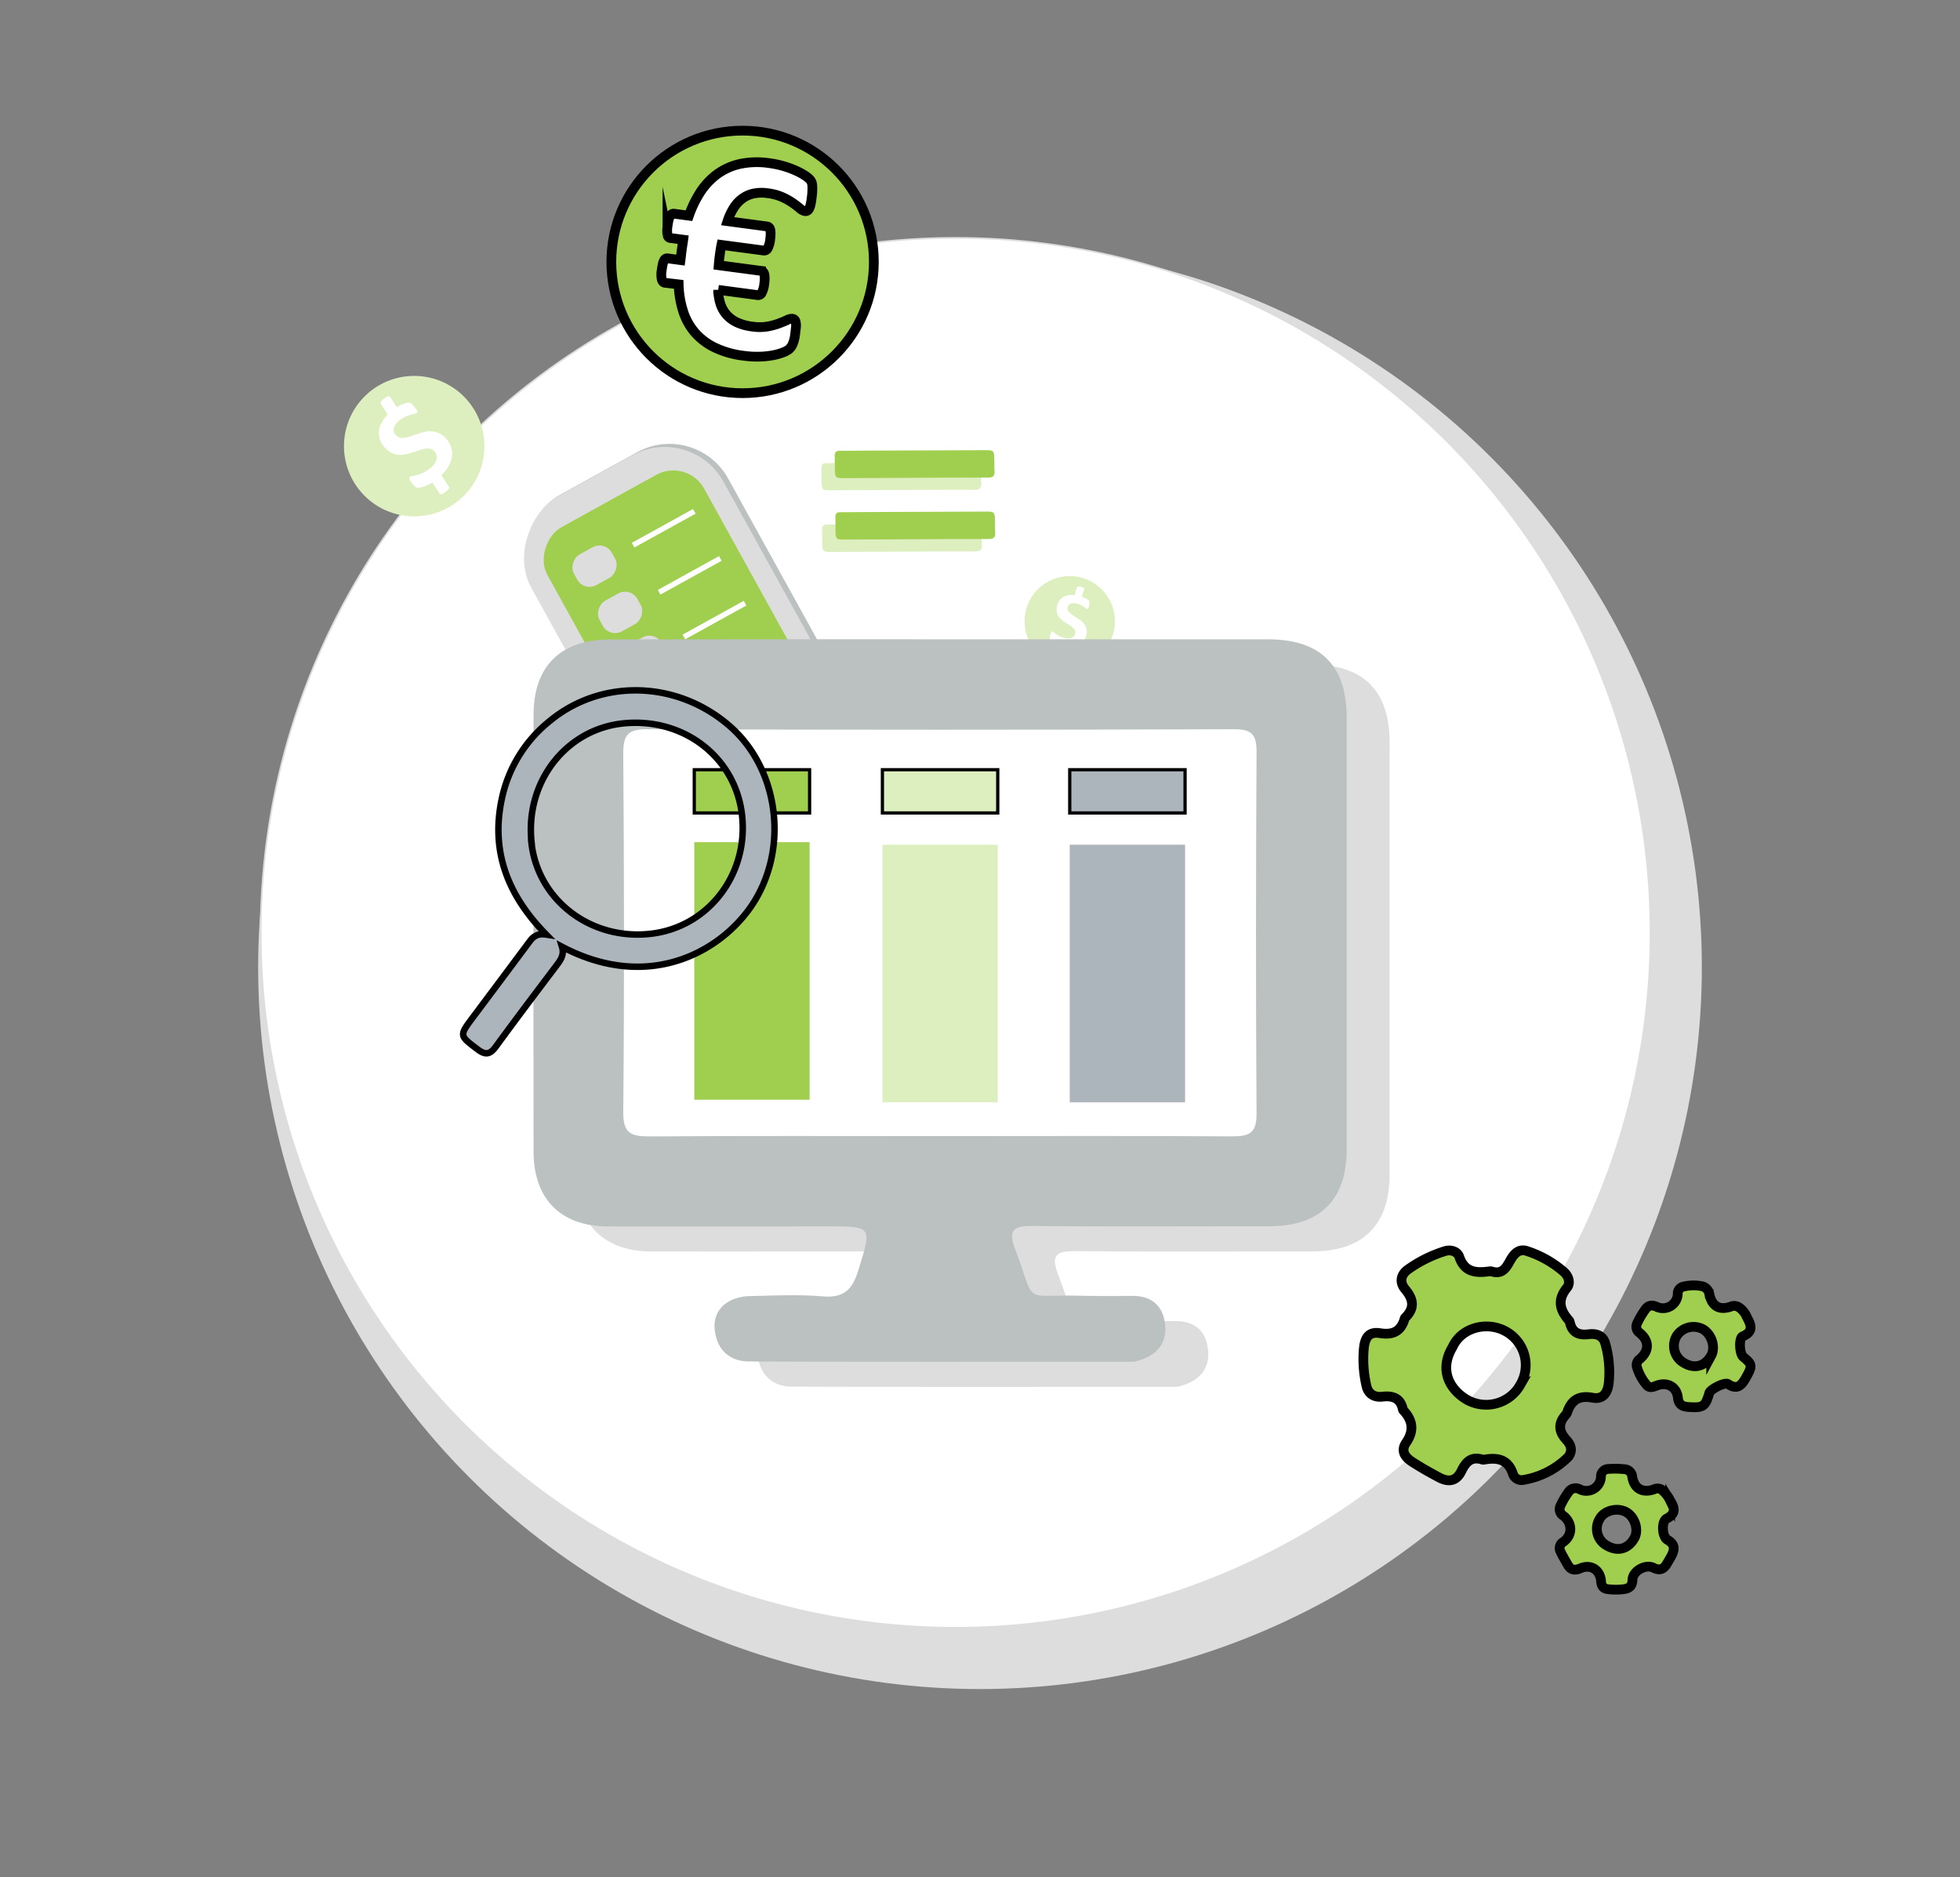 <?xml version="1.0" encoding="UTF-8"?> <svg xmlns="http://www.w3.org/2000/svg" id="Ebene_1" data-name="Ebene 1" viewBox="0 0 604.34 578.74"><rect x="0" y="0" width="604.34" height="578.74" fill="#808080" stroke="none"/><defs><style>.cls-1{fill:#ddd;}.cls-2,.cls-6,.cls-7{fill:#fff;}.cls-2{stroke:#ddd;stroke-width:0.5px;}.cls-11,.cls-12,.cls-13,.cls-2,.cls-3,.cls-6,.cls-9{stroke-miterlimit:10;}.cls-11,.cls-3,.cls-5{fill:#a0ce4e;}.cls-11,.cls-12,.cls-13,.cls-3,.cls-6,.cls-9{stroke:#000;}.cls-3,.cls-6{stroke-width:3px;}.cls-4,.cls-9{fill:#ddeebf;}.cls-8{fill:#bbc0c0;}.cls-10,.cls-12,.cls-13{fill:#acb4bc;}.cls-13{stroke-width:2px;}</style></defs><circle class="cls-1" cx="302.17" cy="298.2" r="222.57"></circle><circle class="cls-2" cx="294.65" cy="287.6" r="214.27"></circle><path class="cls-3" d="M496,426.73a32.45,32.45,0,0,0-1-12.36c-.69-2.68-2.81-3.28-5.09-3-3.12.39-5.17-.48-5.88-3.7a1.26,1.26,0,0,0-.24-.54c-2.85-3.18-3.69-6.34-.66-10.06,1.19-1.45.57-3.54-.87-4.87A32.69,32.69,0,0,0,471,385.78c-3.08-1.14-4.59,1.46-5.73,3.53-1.28,2.31-2.65,3.55-5.33,2.7a2.24,2.24,0,0,0-.89,0c-4,.52-7.49.26-9.1-4.51-.56-1.64-2.61-2.39-4.6-1.7a40.12,40.12,0,0,0-11.36,5.7c-2.26,1.71-2.39,4.05-.73,6,2.62,3.1,3,5.86,0,8.78a.68.68,0,0,0-.15.26c-1.13,3.89-3.52,5.16-7.63,4.5-3.12-.5-4.47,1.05-4.91,4.22a36.6,36.6,0,0,0,.7,11.81c.51,2.69,2.43,3.84,5,3.55,3.29-.38,5.59.5,6.31,4a.56.56,0,0,0,.16.25c2.9,3.09,3.31,6.3.82,9.93-1.78,2.59-.27,4.55,1.91,5.95,2.67,1.71,5.43,3.29,8.24,4.77,3.09,1.64,5.4,1.09,6.92-2,1.44-3,3.2-4.56,6.59-3.47a.76.76,0,0,0,.3,0c4.1-.74,7.52-.22,9,4.47a2.79,2.79,0,0,0,2.87,1.82,25.5,25.5,0,0,0,14.23-7.21c1.41-2,.7-3.74-.66-5.2-2.39-2.59-2.58-5.1-.18-7.73a2.14,2.14,0,0,0,.45-.77c1.29-3.82,3.7-5.28,7.85-4.48C493.94,431.5,495.57,429.84,496,426.73Zm-27.24.26a12.1,12.1,0,0,1-16.75,4.4c-5.42-3.36-8.18-9.34-4.13-16.08,2.82-6.2,10.87-8,16.52-4.76A11.86,11.86,0,0,1,468.73,427Z"></path><path class="cls-3" d="M538.23,424.94c2.15-3.82,2.16-4.2-.74-6.6-1.15-.95-1.4-5.81-.14-6.33,3.52-1.47,2.5-3.63,1.23-6a6.54,6.54,0,0,0-2.41-2.94,2.61,2.61,0,0,0-2.54-.2c-3.51,1.2-5.81-.14-6.58-3.9a3,3,0,0,0-2.63-2.47,13,13,0,0,0-5.31.18,2.18,2.18,0,0,0-1.8,2.34,4.56,4.56,0,0,1-6.42,3.93c-1.41-.69-2.6-.54-3.44.58a25.68,25.68,0,0,0-2.71,4.58,2.29,2.29,0,0,0,.87,2.87c3,2.47,2.94,5.61-.09,8.11a2.23,2.23,0,0,0-.73,2.62,14.74,14.74,0,0,0,2.82,5.17c.95,1.29,2.1.75,3.21.32,3.24-1.21,6.16.35,6.53,3.69.23,2.14,1.31,2.8,3.3,2.92,4.52.28,5.15-.08,6.39-4.32.35-1.18,4.78-3.44,5.8-2.75C535.55,428.59,536.93,427.24,538.23,424.94Zm-10.61-7c-1.9,3.33-5.11,4.22-8.33,2.3a6,6,0,0,1-2.24-8.46,6.21,6.21,0,0,1,8.14-1.9C527.85,411.52,529,415.46,527.62,418Z"></path><path class="cls-3" d="M515.32,479.78c1.08-2,1.21-3.65-1.16-5-1.72-.95-1.93-5.72-.26-6.57,3-1.51,2.43-3.41,1.07-5.57a9.66,9.66,0,0,0-2.74-3.42,2.48,2.48,0,0,0-2.31,0c-3.49,1.2-6.07-.27-6.64-3.88A2.49,2.49,0,0,0,501,453a28.05,28.05,0,0,0-5-.1,2.34,2.34,0,0,0-2.37,2.48,4.51,4.51,0,0,1-6.5,3.82,2.56,2.56,0,0,0-3.43.74,24.7,24.7,0,0,0-2.56,4.32,2.38,2.38,0,0,0,.93,3.11c2.84,2.23,2.83,6,0,8a2.22,2.22,0,0,0-.88,3.06c.61,1.34,1.41,2.6,2.12,3.9.92,1.7,2.15,2,3.95,1.23,3.26-1.4,6.15.43,6.41,4,.11,1.44.67,2.24,2.07,2.4a19.24,19.24,0,0,0,5,0c1.73-.26,2.55-1,2.61-2.89.1-2.72,4.06-4.94,6.52-3.68,1.8.91,3,.49,4-1.11C514.34,481.5,514.85,480.65,515.32,479.78Zm-11.38-5.54c-1.86,3.32-5.06,4.23-8.34,2.37a5.88,5.88,0,0,1-2.32-8.39c1.43-2.53,5.46-3.53,8.16-2S505.33,471.73,503.94,474.24Z"></path><path class="cls-4" d="M254.44,142.79l10.55-.07,35.12-.13c2,0,2.29.22,2.36,2.32,0,1.41,0,2.83.08,4.24S302,151,300.64,151c-7.8,0-15.61,0-23.41.07l-21.54.09c-2,0-2.3-.22-2.36-2.32-.05-1.52,0-3-.07-4.58C253.24,143.42,253.58,142.89,254.44,142.79Z"></path><path class="cls-5" d="M258.54,139l10.56-.07,35.12-.13c2,0,2.29.22,2.35,2.32.05,1.41,0,2.83.09,4.24s-.52,1.89-1.91,1.89c-7.81,0-15.61,0-23.41.07l-21.55.1c-2,0-2.3-.23-2.35-2.32-.05-1.53,0-3.06-.07-4.59C257.35,139.6,257.69,139.07,258.54,139Z"></path><path class="cls-4" d="M254.63,161.75l10.56-.06,35.12-.14c2,0,2.29.22,2.36,2.32,0,1.41,0,2.83.08,4.24s-.52,1.89-1.91,1.89c-7.81,0-15.61.05-23.41.08l-21.54.09c-2,0-2.3-.22-2.36-2.32-.05-1.53,0-3.06-.07-4.58C253.44,162.38,253.78,161.86,254.63,161.75Z"></path><path class="cls-5" d="M258.74,157.93l10.56-.06,35.12-.14c2,0,2.29.22,2.35,2.32.05,1.42,0,2.83.09,4.24s-.52,1.89-1.92,1.89c-7.8,0-15.6,0-23.4.08l-21.55.09c-2,0-2.3-.22-2.36-2.32,0-1.53,0-3.05-.06-4.58C257.55,158.56,257.89,158,258.74,157.93Z"></path><circle class="cls-3" cx="228.97" cy="80.75" r="40.47"></circle><path class="cls-6" d="M245.16,103.13a10.56,10.56,0,0,1-.77,3,4.26,4.26,0,0,1-1.21,1.63,8.26,8.26,0,0,1-2,1,17.87,17.87,0,0,1-3.06.81,26.11,26.11,0,0,1-4,.39,29.65,29.65,0,0,1-4.92-.29,28.28,28.28,0,0,1-8.73-2.48,19.17,19.17,0,0,1-6.14-4.59,18.82,18.82,0,0,1-3.67-6.56,29.65,29.65,0,0,1-1.4-8.36L205,87.18c-.44-.06-.76-.4-.95-1a7.69,7.69,0,0,1,0-3c.09-.68.19-1.26.3-1.73a4.82,4.82,0,0,1,.37-1.1,1.4,1.4,0,0,1,.48-.57,1,1,0,0,1,.63-.12l4,.53c.06-.45.12-.92.17-1.41s.1-1,.17-1.45.16-1.18.25-1.75.18-1.14.25-1.67l-4-.53c-.45-.06-.74-.37-.87-1a9.14,9.14,0,0,1,.08-3,12.25,12.25,0,0,1,.34-1.76,4.21,4.21,0,0,1,.47-1.09,1.38,1.38,0,0,1,.54-.54,1,1,0,0,1,.61-.1l4.58.61A34.11,34.11,0,0,1,216,59.14a21.3,21.3,0,0,1,5.22-5.51,19,19,0,0,1,7-3.1,25.53,25.53,0,0,1,9-.23,30.6,30.6,0,0,1,4.42.93,28.73,28.73,0,0,1,3.78,1.39,20.61,20.61,0,0,1,2.73,1.47,9.16,9.16,0,0,1,1.49,1.17,3,3,0,0,1,.61.92,4.06,4.06,0,0,1,.21,1.1,11.84,11.84,0,0,1,0,1.6c0,.65-.1,1.43-.22,2.35a15.68,15.68,0,0,1-.35,2,4.48,4.48,0,0,1-.45,1.18,1.34,1.34,0,0,1-.58.58,1.14,1.14,0,0,1-.66.1,3.28,3.28,0,0,1-1.59-.85c-.58-.5-1.31-1.06-2.18-1.67a20,20,0,0,0-3.18-1.78,15.5,15.5,0,0,0-4.5-1.21,12.63,12.63,0,0,0-4.46.1,9.13,9.13,0,0,0-3.49,1.6,10.54,10.54,0,0,0-2.63,2.91,18.46,18.46,0,0,0-1.85,4l12.19,1.63a1.06,1.06,0,0,1,.57.26,1.19,1.19,0,0,1,.39.66,5,5,0,0,1,.14,1.17,11.48,11.48,0,0,1-.13,1.8,7.35,7.35,0,0,1-.78,2.86,1.23,1.23,0,0,1-1.18.68l-13.08-1.74c-.1.47-.18.95-.26,1.43s-.16,1-.24,1.63-.14,1.06-.19,1.58-.11,1.06-.15,1.63l13.08,1.74a1.1,1.1,0,0,1,.58.29,1.35,1.35,0,0,1,.38.68,5,5,0,0,1,.14,1.17,11.75,11.75,0,0,1-.12,1.75,7.74,7.74,0,0,1-.79,2.87,1.22,1.22,0,0,1-1.18.72l-12.24-1.63a14.71,14.71,0,0,0,.66,4.23A9.42,9.42,0,0,0,224,97a9.8,9.8,0,0,0,3.17,2.37,15.79,15.79,0,0,0,4.74,1.31,14.92,14.92,0,0,0,4.64,0,20.47,20.47,0,0,0,3.55-.93c1-.37,1.87-.73,2.56-1.06a3.11,3.11,0,0,1,1.66-.41,1.27,1.27,0,0,1,.63.26,1.39,1.39,0,0,1,.39.76,5.53,5.53,0,0,1,.1,1.46C245.37,101.31,245.29,102.12,245.16,103.13Z"></path><circle class="cls-4" cx="127.71" cy="137.55" r="21.65"></circle><path class="cls-7" d="M137.74,135.42a7.48,7.48,0,0,1,1.43,2.71,6.81,6.81,0,0,1,.15,2.84,8.34,8.34,0,0,1-1.06,2.85,12.48,12.48,0,0,1-2.17,2.71l2.29,3.47a.77.77,0,0,1,.11.27.5.5,0,0,1-.08.31,2.08,2.08,0,0,1-.31.41,5.59,5.59,0,0,1-.59.55,6.88,6.88,0,0,1-.81.58,1.84,1.84,0,0,1-.57.24.51.51,0,0,1-.39,0,.73.73,0,0,1-.27-.28l-2.16-3.31a13.89,13.89,0,0,1-1.41.75,11,11,0,0,1-1.29.53c-.4.13-.77.23-1.09.3a3,3,0,0,1-.8.06,1.32,1.32,0,0,1-.66-.31,7,7,0,0,1-.89-.94c-.27-.34-.49-.63-.65-.87a2.46,2.46,0,0,1-.31-.6.57.57,0,0,1,.2-.68,1.8,1.8,0,0,1,.75-.24,11.93,11.93,0,0,0,1.37-.28,11.45,11.45,0,0,0,1.82-.66,9.84,9.84,0,0,0,2.15-1.36,5.49,5.49,0,0,0,2.08-2.78,2.65,2.65,0,0,0-.55-2.43,2.38,2.38,0,0,0-1.33-.89,4.33,4.33,0,0,0-1.65,0,11.58,11.58,0,0,0-1.9.49c-.67.24-1.36.47-2.07.7a19.48,19.48,0,0,1-2.19.55,8.35,8.35,0,0,1-2.23.09,6.08,6.08,0,0,1-2.2-.7,7.82,7.82,0,0,1-3.38-4.19,6,6,0,0,1-.23-2.5,7,7,0,0,1,.83-2.53,11.41,11.41,0,0,1,1.87-2.47l-2.15-3.27a.56.56,0,0,1-.1-.26.59.59,0,0,1,.08-.31,1.83,1.83,0,0,1,.3-.41,7.81,7.81,0,0,1,.61-.54,7.65,7.65,0,0,1,.81-.58,2.13,2.13,0,0,1,.58-.26.48.48,0,0,1,.38,0,1.18,1.18,0,0,1,.29.26l2,3.09c.31-.19.65-.37,1-.55a10.45,10.45,0,0,1,1.07-.46c.35-.13.68-.22,1-.3a2.23,2.23,0,0,1,.7-.08,1.24,1.24,0,0,1,.4.09,1.93,1.93,0,0,1,.36.23,5.25,5.25,0,0,1,.42.41l.51.6c.25.31.45.57.6.79a2.62,2.62,0,0,1,.29.52.64.64,0,0,1,0,.32.39.39,0,0,1-.14.2,1.68,1.68,0,0,1-.73.27,12.64,12.64,0,0,0-1.26.33,12.12,12.12,0,0,0-1.61.6,8,8,0,0,0-1.73,1.08,6.42,6.42,0,0,0-1.22,1.24,3.29,3.29,0,0,0-.56,1.15,2.23,2.23,0,0,0,0,1.06,2.79,2.79,0,0,0,.51,1,2.44,2.44,0,0,0,1.34.89,4.25,4.25,0,0,0,1.67,0,12.62,12.62,0,0,0,1.93-.51l2.09-.71a20.45,20.45,0,0,1,2.21-.57,7.63,7.63,0,0,1,2.23-.12,6.22,6.22,0,0,1,2.19.67A6.84,6.84,0,0,1,137.74,135.42Z"></path><circle class="cls-4" cx="329.84" cy="191.54" r="13.93"></circle><path class="cls-7" d="M335,195.65a4.9,4.9,0,0,1-.76,1.82,4.21,4.21,0,0,1-1.35,1.24,5.41,5.41,0,0,1-1.85.64,8.27,8.27,0,0,1-2.23,0l-.79,2.56a.35.35,0,0,1-.09.16.37.37,0,0,1-.19.09,1.52,1.52,0,0,1-.33,0,4.33,4.33,0,0,1-.51-.08,4.06,4.06,0,0,1-.63-.16,1.6,1.6,0,0,1-.35-.18.39.39,0,0,1-.14-.21.54.54,0,0,1,0-.25l.77-2.43q-.51-.18-1-.39a8.25,8.25,0,0,1-.79-.43,4.3,4.3,0,0,1-.59-.42,2,2,0,0,1-.36-.37,1,1,0,0,1-.12-.46,4.76,4.76,0,0,1,.11-.82c.06-.28.11-.51.16-.68a1.76,1.76,0,0,1,.17-.4.39.39,0,0,1,.2-.17.41.41,0,0,1,.22,0,1,1,0,0,1,.43.28,9,9,0,0,0,.7.56,8.15,8.15,0,0,0,1.07.64,6.8,6.8,0,0,0,1.56.51,3.57,3.57,0,0,0,2.23-.1,1.74,1.74,0,0,0,1-1.27,1.61,1.61,0,0,0-.11-1,2.94,2.94,0,0,0-.66-.83,7.8,7.8,0,0,0-1-.74c-.39-.24-.78-.48-1.19-.75a10.53,10.53,0,0,1-1.16-.86,4.64,4.64,0,0,1-1-1.07,3.86,3.86,0,0,1-.56-1.38,4.59,4.59,0,0,1,.06-1.79,4.48,4.48,0,0,1,.64-1.6,4,4,0,0,1,1.15-1.14,4.65,4.65,0,0,1,1.6-.62,6.82,6.82,0,0,1,2-.08l.75-2.41a.53.53,0,0,1,.08-.15.37.37,0,0,1,.19-.09,1.07,1.07,0,0,1,.33,0,5.08,5.08,0,0,1,.51.08,4.25,4.25,0,0,1,.63.17,1.49,1.49,0,0,1,.36.18.27.27,0,0,1,.13.21.71.71,0,0,1,0,.25l-.71,2.26.69.28c.24.11.46.23.67.35a5.85,5.85,0,0,1,.55.37,1.35,1.35,0,0,1,.32.3.89.89,0,0,1,.12.24,1.14,1.14,0,0,1,0,.28,2.73,2.73,0,0,1,0,.37c0,.15-.05.31-.09.5s-.1.46-.14.62a1.62,1.62,0,0,1-.15.36.41.41,0,0,1-.14.15.29.29,0,0,1-.16,0,1.26,1.26,0,0,1-.43-.25,8.1,8.1,0,0,0-.68-.5,8.19,8.19,0,0,0-1-.55,5.31,5.31,0,0,0-1.24-.42,4.64,4.64,0,0,0-1.11-.1,2.3,2.3,0,0,0-.81.19,1.42,1.42,0,0,0-.52.45,1.67,1.67,0,0,0-.27.64,1.55,1.55,0,0,0,.11,1,2.58,2.58,0,0,0,.67.83,7.46,7.46,0,0,0,1.05.75l1.21.76a11.8,11.8,0,0,1,1.18.86,4.64,4.64,0,0,1,1,1.06,3.85,3.85,0,0,1,.57,1.36A4.34,4.34,0,0,1,335,195.65Z"></path><rect class="cls-8" x="159.3" y="154.15" width="97.11" height="68.87" rx="20.67" transform="translate(143.36 461.74) rotate(-118.93)"></rect><rect class="cls-1" x="158.73" y="154.77" width="95.66" height="67.68" rx="20.67" transform="translate(141.41 460.64) rotate(-118.93)"></rect><rect class="cls-5" x="167.57" y="161.03" width="77.98" height="55.17" rx="10.85" transform="translate(141.41 460.64) rotate(-118.93)"></rect><rect class="cls-1" x="177.93" y="167.89" width="10.77" height="13.34" rx="4.34" transform="translate(119.21 419.44) rotate(-118.93)"></rect><rect class="cls-1" x="185.81" y="182.15" width="10.77" height="13.34" rx="4.34" transform="translate(118.43 447.49) rotate(-118.93)"></rect><rect class="cls-1" x="193.29" y="195.68" width="10.77" height="13.34" rx="4.34" transform="translate(117.68 474.13) rotate(-118.93)"></rect><rect class="cls-1" x="200.77" y="209.22" width="10.77" height="13.34" rx="4.34" transform="translate(116.93 500.76) rotate(-118.93)"></rect><rect class="cls-7" x="193.87" y="162.05" width="21.56" height="1.64" transform="translate(-53.25 119.32) rotate(-28.93)"></rect><rect class="cls-7" x="201.89" y="176.57" width="21.56" height="1.64" transform="translate(-59.27 125.01) rotate(-28.93)"></rect><rect class="cls-7" x="209.51" y="190.36" width="21.56" height="1.64" transform="translate(-64.99 130.42) rotate(-28.93)"></rect><rect class="cls-7" x="217.14" y="204.15" width="21.56" height="1.64" transform="translate(-70.71 135.83) rotate(-28.93)"></rect><path class="cls-1" d="M303.52,204.87q50.3,0,100.6,0c16.28,0,24.34,8,24.35,24.14q0,66.51,0,133c0,15.7-8.14,23.8-23.88,23.83-24.25,0-48.5.15-72.74-.1-5.9-.06-8,1-5.57,7.26,6.5,17.21,1.93,13.88,19.26,14.25,5.68.12,11.35.08,17,.06,6.41,0,9.63,3.73,10,9.51.34,6-3.56,9.28-9.13,10.68a6.08,6.08,0,0,1-1.54.09c-39.21,0-78.42.08-117.62-.06-6.26,0-10.1-3.87-10.65-10.05-.52-5.95,4-10,10.91-10.16,7.47-.16,15-.53,22.42.09,6.42.53,9.09-2,10.91-7.89,4.26-13.76,4.53-13.67-9.75-13.67-22.45,0-44.89.05-67.33,0-14.61-.05-23-8.45-23-23.13q-.07-67.28,0-134.57c0-15.07,8.36-23.26,23.64-23.28Q252.45,204.82,303.52,204.87Z"></path><path class="cls-8" d="M290.28,197.11q50.3,0,100.6,0c16.28,0,24.34,8,24.35,24.14q0,66.51,0,133c0,15.71-8.14,23.81-23.88,23.83-24.25,0-48.5.16-72.74-.09-5.9-.06-7.95,1-5.57,7.25,6.5,17.21,1.93,13.89,19.26,14.25,5.68.13,11.35.09,17,.06,6.41,0,9.63,3.74,10,9.51.34,6-3.56,9.28-9.13,10.69a6.58,6.58,0,0,1-1.54.09c-39.21,0-78.42.07-117.62-.07-6.26,0-10.1-3.86-10.65-10-.52-6,4-10,10.91-10.16,7.47-.16,15-.53,22.42.09,6.42.53,9.09-2,10.91-7.89,4.26-13.76,4.53-13.68-9.75-13.68-22.45,0-44.89.06-67.33,0-14.61,0-23-8.45-23-23.12q-.08-67.29,0-134.57c0-15.07,8.36-23.27,23.64-23.29Q239.21,197.06,290.28,197.11Z"></path><path class="cls-7" d="M290.05,350.28c-29.93,0-59.85-.12-89.78.1-5.61,0-8.16-.85-8.1-7.46.34-36.87.28-73.74,0-110.61,0-5.65,1.37-7.5,7.29-7.48q90.56.31,181.1,0c5.54,0,6.91,1.8,6.88,7.08-.2,37.12-.25,74.25,0,111.38.05,6.22-2.32,7.11-7.7,7.07C349.9,350.16,320,350.28,290.05,350.28Z"></path><rect class="cls-5" x="214.07" y="259.66" width="35.56" height="79.41"></rect><rect class="cls-4" x="272.08" y="260.44" width="35.56" height="79.41"></rect><rect class="cls-9" x="272.08" y="237.32" width="35.56" height="13.33"></rect><rect class="cls-10" x="329.84" y="260.44" width="35.56" height="79.41"></rect><rect class="cls-11" x="214.07" y="237.32" width="35.56" height="13.33"></rect><rect class="cls-12" x="329.84" y="237.32" width="35.56" height="13.33"></rect><path class="cls-13" d="M152.89,322.7c6.08-8.34,12.31-16.56,18.53-24.8,1.32-1.75,2.67-3.43,1.86-6,28.08,14.78,51,.25,59.79-14.76,10.1-17.24,6.53-40.53-8.06-53.26-16.14-14.07-39.52-14.77-55.49-1.59a41.8,41.8,0,0,0-14.87,24.36c-3.29,16,1.92,29.44,13.77,41.5-3.32-.51-4.39,1.16-5.58,2.74q-8.49,11.4-17,22.75c-4.29,5.73-4.22,5.63,1.45,9.92C149.69,325.39,151.12,325.12,152.89,322.7Zm11-63.06c-2-18.58,10.64-34.83,28.37-36.61,18.51-1.85,34.41,10.38,36.51,28.1,2.18,18.41-10.37,34.79-28.18,36.78C182,290,165.72,277.4,163.84,259.64Z"></path></svg> 